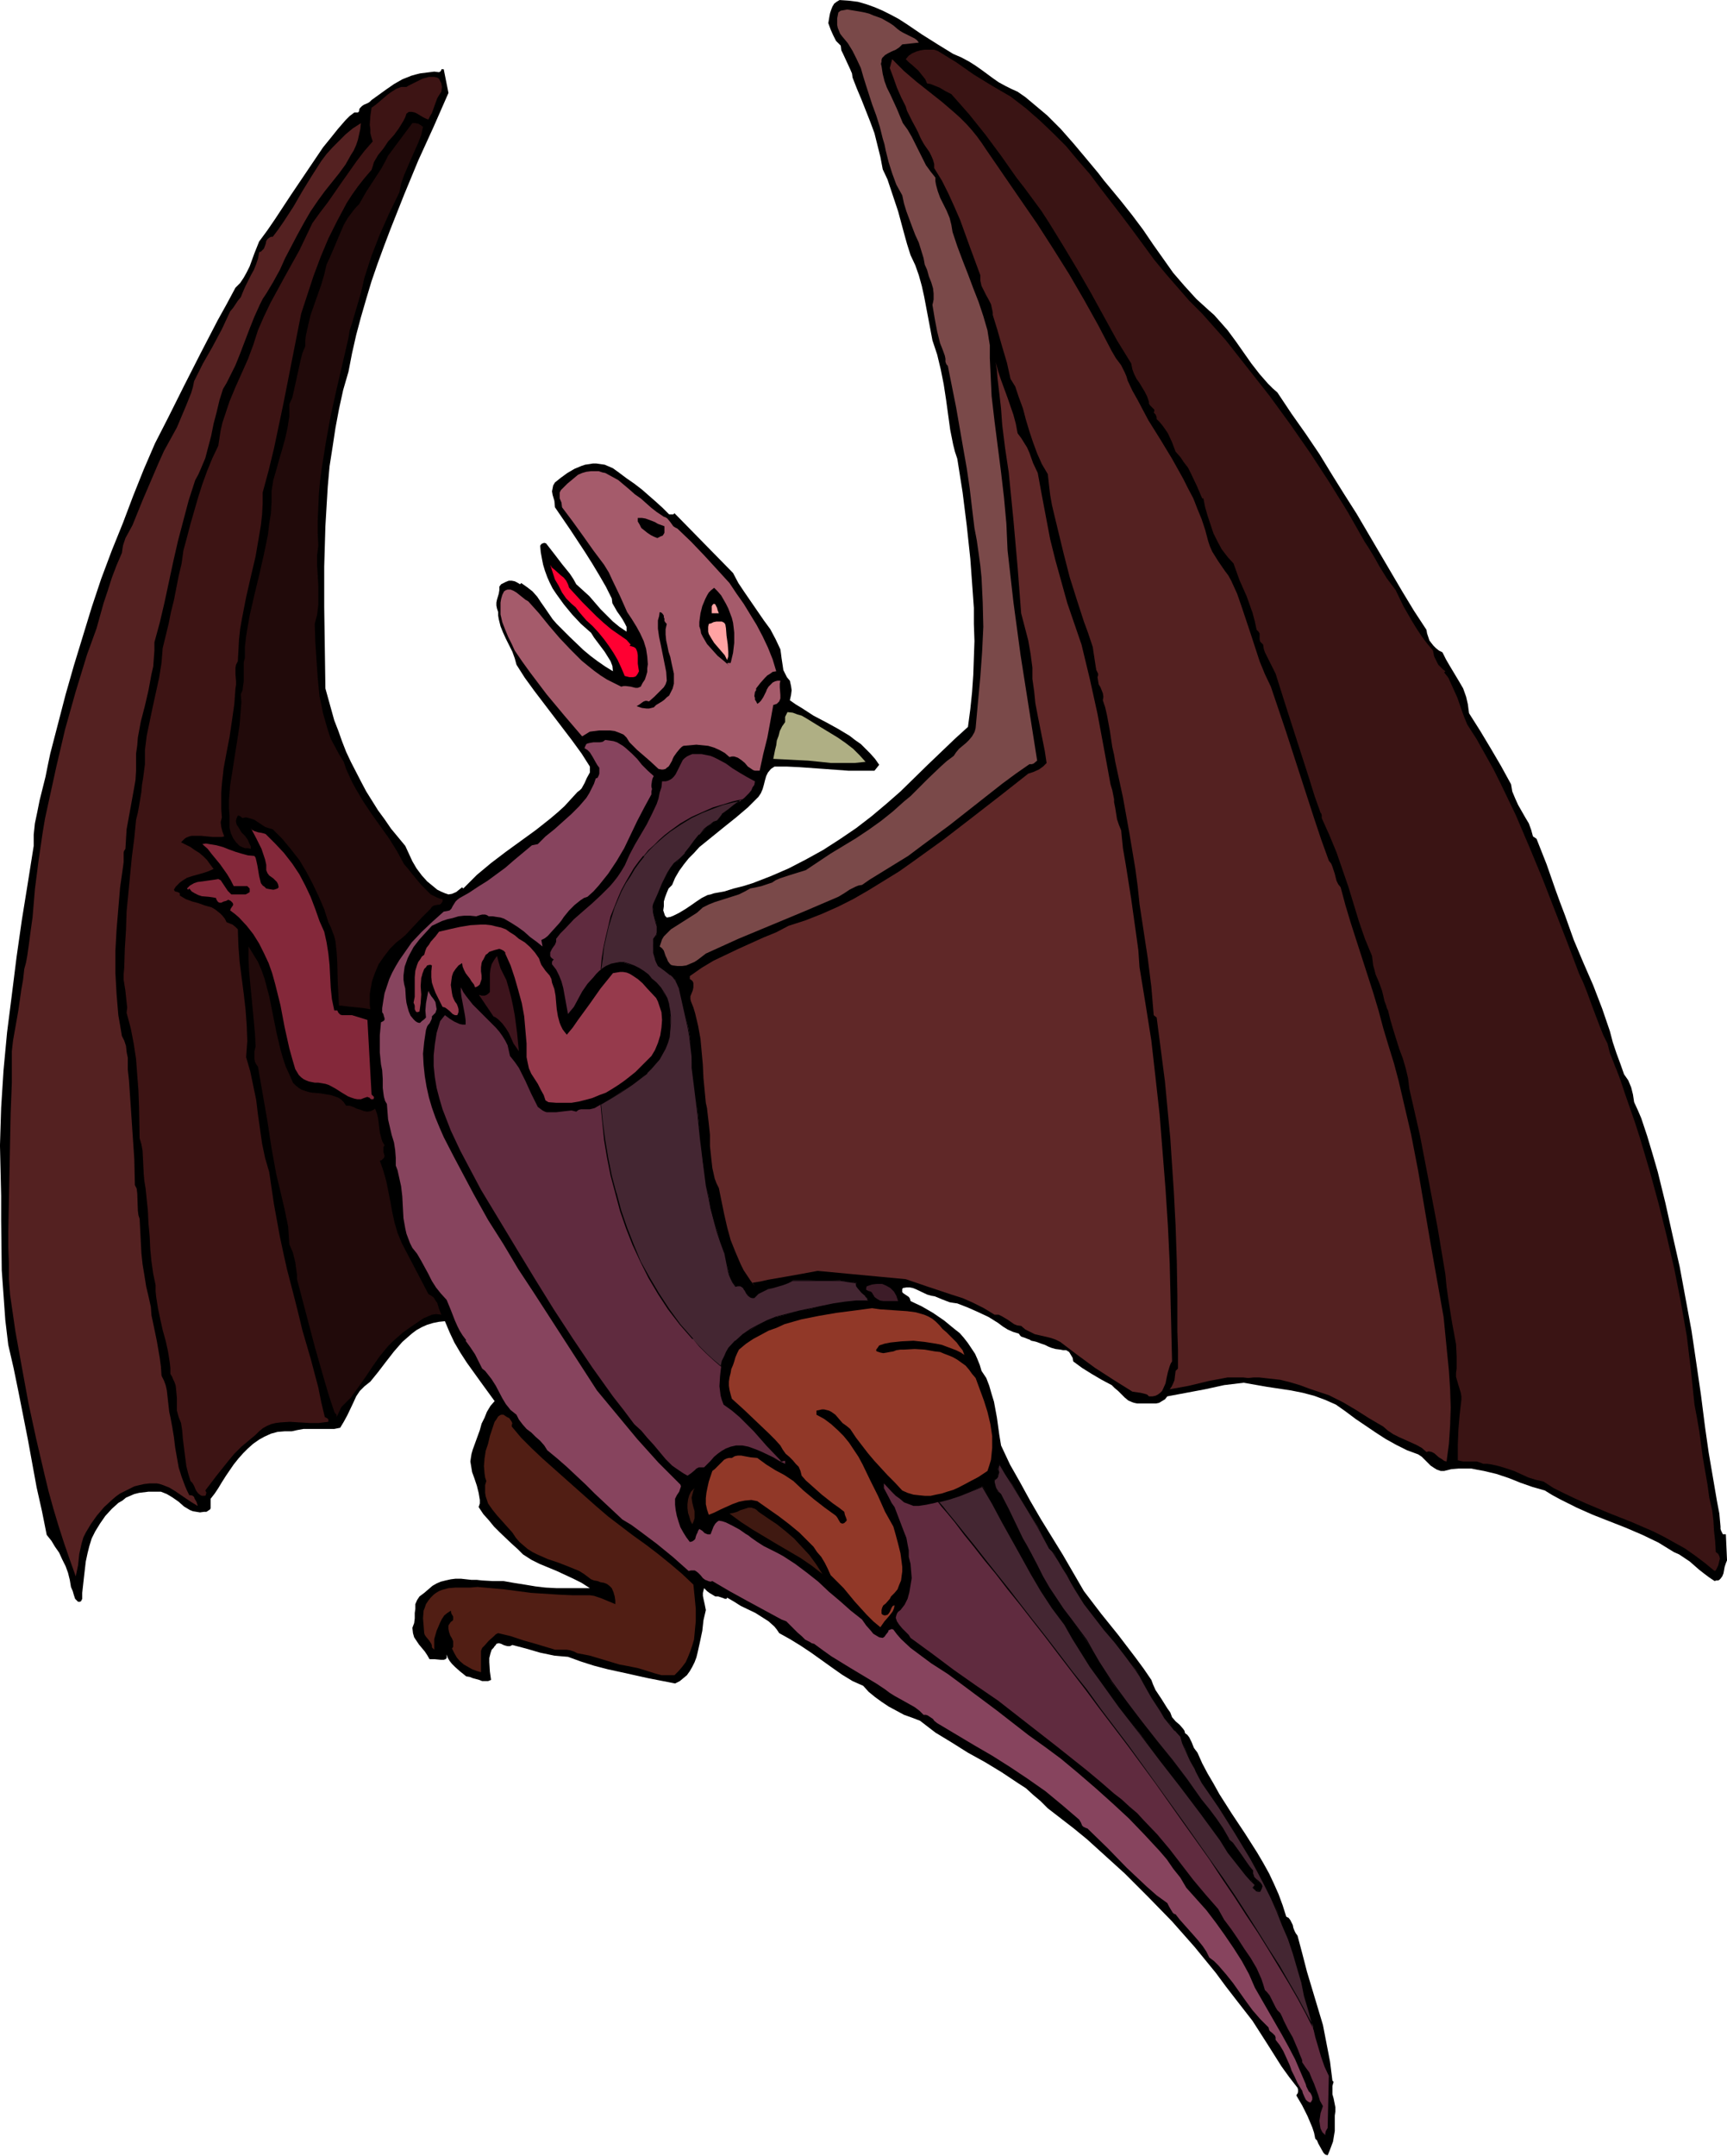 <svg xmlns="http://www.w3.org/2000/svg" fill-rule="evenodd" height="588.515" preserveAspectRatio="none" stroke-linecap="round" viewBox="0 0 2919 3642" width="471.604"><style>.brush1{fill:#000}.pen1{stroke:none}.brush4{fill:#542121}.brush6{fill:#210a0a}.brush10{fill:#ffa3a3}.brush13{fill:#602b3f}.brush21{fill:#442632}</style><path class="pen1 brush1" d="m1638 104 11 7 10 7 19 14 10 7 11 6 10 5 11 5 13 9 12 10 25 21 23 23 22 25 21 25 20 24 10 13 10 12 19 23 19 24 18 24 17 25 17 24 17 24 19 22 10 11 10 11 11 10 11 10 8 7 8 9 15 17 14 19 26 37 14 18 14 16 8 8 8 7 12 18 12 18 24 34 23 34 11 18 11 18 20 32 21 33 77 131 20 33 21 32 1 6 2 6 2 6 3 4 4 5 4 4 5 4 6 3 6 12 7 12 15 25 7 12 5 14 3 13 1 8 1 7 19 30 18 30 17 29 17 31 1 6 1 6 5 12 5 11 12 21 6 10 4 11 3 11 6 4 17 43 15 43 8 22 8 21 15 42 16 38 17 39 15 39 13 38 5 19 6 18 7 19 6 17 7 10 5 12 3 12 2 13 6 13 6 14 5 15 5 15 9 30 9 31 13 53 12 54 12 53 10 54 10 54 8 54 8 55 7 55 3 21 3 21 7 41 7 41 4 21 2 22v4l1 3 3 6h5l2 44-2 5-2 6-2 11-2 5-3 4-2 2-2 1h-3l-3 1-9-6-8-6-9-7-8-7-8-7-9-6-9-6-9-4-13-8-13-8-27-13-28-12-28-11-28-11-27-12-28-14-13-7-13-8-21-6-20-7-20-8-21-7-21-5-11-2-10-2h-22l-12 1-12 3h-6l-6-2-5-3-6-4-10-10-5-5-6-4-19-7-18-9-18-10-17-11-34-23-8-6-8-6-17-12-18-8-19-7-19-5-20-4-40-6-40-7-33 4-32 7-32 6-32 6-4 5-5 3-5 3-5 1h-32l-5-1-3-1-7-3-6-5-11-11-6-5-5-5-17-9-17-10-16-10-15-11-1-6-3-5-3-5-5-3h-5l-5-1-8-1-7-2-5-2-6-3-6-2-8-3-4-1-5-1-3-2-3-1-5-2-6-2-2-2-2-3-10-3-9-4-8-5-8-6-16-10-17-8-18-8-18-7-7-1-6-1-13-5-12-5-6-1-7-2-19-9-5-2-5-1h-6l-6 1-1 2v5l2 2 3 2 3 2 3 2 2 3 1 4 19 9 19 11 19 13 17 14 9 7 7 8 7 9 6 9 6 9 4 9 4 10 3 10 8 12 5 13 4 14 4 13 5 27 4 29 3 18 15 32 17 30 17 31 18 31 37 60 36 62 29 38 29 36 29 38 14 19 13 19 3 8 4 9 10 15 10 16 5 7 3 8 6 7 7 6 6 7 2 3 1 4 4 3 3 4 4 8 4 10 3 4 3 4 8 18 9 17 10 17 10 18 21 33 22 33 21 33 10 17 10 18 8 17 8 18 7 19 6 19 4 2 3 4 2 4 2 4 1 5 2 5 2 4 3 4 8 30 8 31 9 30 9 30 9 30 6 31 6 31 2 16 2 16 2 2-2 7v14l2 7 3 15v7l-1 7v26l-3 18-3 8-3 8-3 7-4-1-3-3-4-7-5-9-2-5-3-3-2-10-3-9-8-19-9-18-10-17 1-2 1-1 1-3v-4l-1-3-14-18-13-18-24-38-25-39-14-18-14-18-17-22-17-23-36-44-38-43-40-41-40-40-43-39-21-19-22-18-22-17-22-17-12-12-13-11-12-11-14-9-27-18-28-17-29-16-27-17-28-17-13-10-13-10-13-5-14-5-13-7-13-7-12-8-11-8-11-9-9-10-18-8-18-11-17-12-35-25-18-12-18-11-18-10-4-6-4-5-10-9-11-7-11-7-25-12-11-7-12-7-1 2h-3l-2-1-3-1-6-2h-5l-5-3-5-3-4-3-5-5-1 4-1 4v5l1 5 2 9 2 10-4 17-2 18-4 19-4 18-2 8-3 8-4 8-4 7-5 7-6 5-6 5-8 4-46-9-45-10-23-5-23-6-22-7-22-8-12-1-11-1-24-5-24-7-23-6-2 1-2 1h-4l-4-1-3-1-4-2-4-1-4 1-1 2-2 2-2 3-3 3-2 6-2 8v7l1 16 1 7 1 7-5 2h-10l-5-2-11-3-5-2-6-1-10-8-9-8-5-5-4-5-3-5-2-6v6l-2 2-3 1h-5l-10-1h-9l-4-7-4-6-5-6-5-6-4-6-4-6-2-7-1-9 3-8 1-8v-9l1-7v-8l3-7 2-3 2-3 4-3 4-3 7-6 7-6 7-4 7-3 8-2 9-2 8-1h9l18 2h9l9 1 18 1h18l17 3 19 3 18 3 17 2 19 1h56l-14-9-14-7-28-13-29-12-14-7-14-9-4-4-5-5-10-9-20-19-10-10-9-11-9-10-8-12 2-6v-6l-2-12-3-12-4-12-4-11-2-12-1-6 1-7 1-6 2-7 8-22 4-11 3-11 5-10 4-10 6-10 7-8-24-33-23-32-11-17-10-17-8-17-8-19-10 1-10 2-10 3-9 4-9 5-8 6-8 7-8 7-14 16-14 18-13 17-13 16-5 4-5 4-4 4-4 4-6 9-5 11-10 21-6 11-6 10-10 2h-52l-11 2-9 2h-12l-12 1-11 3-11 5-9 5-10 7-9 8-8 8-8 9-8 10-13 19-7 11-6 10-6 9-7 9v16l-1 2-3 2-3 2h-4l-7 1-6-1-6-1-5-2-10-6-9-8-10-7-10-6-5-2-5-2h-21l-8 1-8 1-8 2-7 3-7 3-6 5-7 4-11 10-11 12-9 13-8 13-6 12-4 13-3 12-3 14-3 26-3 27v10l-1 2-1 2-2 1h-3l-2-2-3-3-2-6-2-7-3-7-2-12-3-12-4-11-6-12-5-11-7-10-6-10-8-10-8-40-9-40-15-82-16-81-8-39-9-39-5-42-3-42-3-42-1-84v-42l-1-43-1-42 2-64 4-63 6-64 8-63 8-64 9-63 10-62 10-63v-19l2-19 4-19 4-20 10-40 4-20 4-19 13-50 13-50 14-49 15-49 15-49 16-48 18-48 19-47 17-45 18-45 19-44 22-43 28-56 28-55 14-27 14-27 15-27 15-28 4-4 4-4 6-9 5-9 5-10 4-11 4-11 4-10 4-10 14-19 13-19 27-41 27-40 27-40 13-16 12-15 13-15 7-7 8-6h6l2-2v-2l1-3 2-2 2-2 3-2 7-3 3-2 3-3 25-18 13-9 14-8 15-6 7-2 8-2 8-1 8-1 8-1 8 1 2-1 1-1 1-2v-1h4l8 40-25 57-26 57-24 58-23 58-11 29-11 30-10 29-9 30-9 31-8 30-7 31-6 31-9 31-7 32-6 32-5 33-5 32-3 34-2 33-2 34-1 34-1 34v69l1 68 1 69 10 36 5 18 7 18 6 17 7 18 8 17 17 33 9 17 10 16 10 16 11 15 11 16 24 29 6 13 6 13 7 12 9 12 9 10 11 9 6 5 6 3 7 3 6 2 6-1 7-3 5-4 5-4 2 2 12-12 11-11 12-10 12-10 25-19 51-37 24-19 13-11 11-10 11-12 11-12 4-3 3-3 5-9 4-9 5-9v-10l-14-22-16-22-32-42-16-21-16-21-16-22-14-22-3-11-4-11-11-22-5-11-4-10-3-12-1-6v-6l-2-6-1-5v-5l1-5 3-10 1-6v-6l3-4 4-2 4-2 5-2h5l5 1 4 2 5 3 2-2 10 7 9 7 8 9 6 9 7 10 13 19 7 8 22 22 23 22 12 10 12 9 13 9 13 8-1-9-3-8-5-8-5-8-12-16-6-8-5-8-17-15-15-16-14-17-13-18-6-9-5-10-4-9-4-11-3-10-2-10-2-11-1-11 2-3 2-1 3-1 3 1 7 9 7 9 13 17 13 16 6 9 5 9 11 10 11 10 19 22 11 11 10 10 11 9 12 8v-8l-3-6-4-7-4-6-5-7-4-7-4-7-1-8-10-20-11-19-12-20-12-19-25-38-26-38-1-11-3-10-1-6 1-5 1-5 3-5 10-8 11-8 12-7 12-5 6-2 7-1 6-1h6l7 1 7 1 7 3 7 3 11 8 12 9 13 9 13 10 24 21 11 10 11 11h7l2-2 99 101 9 17 10 15 22 32 11 16 11 15 9 17 8 17 1 7 1 8 2 13 1 7 3 6 3 6 5 6 2 9 1 7-1 8-2 9 10 7 10 6 20 13 21 11 20 11 20 12 9 7 10 7 8 8 8 8 8 9 7 10-8 10h-44l-41-3-42-3-21-1h-21l-3 2-3 2-5 6-3 6-2 7-2 8-2 7-3 7-4 6-9 9-9 9-20 17-20 16-21 17-21 17-9 10-9 9-8 10-8 11-7 12-5 12-3 3-3 3-3 7-3 8-2 7v8l-1 7 1 3 1 3 1 3 3 3 6-1 5-2 10-5 10-6 9-6 10-7 9-6 10-5 5-1 6-2 17-3 16-5 16-4 16-5 31-12 30-13 29-15 29-16 28-18 28-19 26-20 25-21 24-21 46-45 23-22 23-22 22-20 4-30 3-29 2-29 1-29 1-28-1-29v-27l-2-28-4-55-6-56-7-56-9-57-4-12-3-12-5-25-7-51-4-26-5-25-6-25-4-12-4-12-7-37-7-37-4-18-5-18-6-17-8-17-6-19-5-18-10-37-6-18-6-18-6-18-8-17-4-21-5-20-5-20-7-19-15-38-8-19-7-18-1-7-3-7-6-13-6-13-3-6-1-8-8-8-5-10-4-9-4-11 2-12 1-5 2-6 2-5 3-5 4-3 5-3 15 1 16 2 14 4 14 5 14 6 14 7 13 7 14 9 25 17 27 17 26 16 14 6 13 7z"/><path class="pen1" style="fill:#7a4949" d="m1517 49 4 3 5 3 10 5 10 5 4 3 3 4-28 3-5 5-6 4-7 3-6 3-5 3-5 5-1 3v3l-1 4 1 4 2 13 3 12 4 11 6 12 11 24 5 12 5 12 8 11 7 12 6 12 6 12 6 12 6 12 8 11 8 10v6l1 6 3 11 4 11 11 22 5 12 3 12 1 6 1 6 8 24 9 24 9 23 9 24 9 23 8 24 7 24 2 13 2 12v22l1 21 2 43 5 43 11 86 5 43 4 44 1 23 1 22 5 44 5 44 12 89 28 178-6 5-3 1h-4l-23 16-23 17-89 70-23 17-23 17-12 9-12 9-26 16-13 8-13 8-13 8-13 9-6 1-5 2-10 5-9 6-10 6-56 24-113 47-55 25-13 10-6 4-7 3-7 3-7 1h-8l-8-1-3-1-2-2-3-4-2-5-2-4-3-9-3-4-4-3 2-6 2-6 3-5 4-4 4-4 4-4 11-7 11-7 11-7 11-7 10-9 10-5 10-4 41-13 10-5 9-5 10-2 9-2 18-6 6-4 7-3 15-5 29-9 21-14 21-14 43-26 21-14 21-15 20-16 19-17 11-9 10-10 20-20 21-20 10-9 12-9 4-6 5-6 6-5 6-5 5-5 5-6 4-7 1-3 1-4 4-44 4-43 3-42 2-42-1-41-1-21-1-21-2-20-3-22-3-21-4-21-4-33-4-34-5-34-6-34-12-69-14-70-2-2-1-2-1-3v-5l-1-5-4-11-4-10-5-20-4-21-2-12-2-12 1-4 1-5v-10l-1-9-3-10-4-10-3-11-4-9-2-11-4-13-4-13-6-13-5-13-10-27-4-13-3-14-5-9-5-9-7-19-6-19-5-20-2-10-3-10-5-20-6-19-7-19-10-31-5-16-4-14-7-15-7-14-8-13-5-6-5-6-3-4-2-5-2-5-1-5V31l1-5 1-5 4-3 6-1 5-1 6 1 12 2 6 1 5 1 8 2 7 3 14 5 7 4 7 4 6 4 7 6z"/><path class="pen1" style="fill:#3a1414" d="m1708 163 26 20 24 21 22 21 22 22 20 24 20 23 18 24 37 48 18 24 36 49 19 23 20 23 20 23 22 22 40 45 37 47 37 47 35 48 34 49 32 49 31 50 29 51 6 9 6 10 6 10 6 11 13 21 15 20 13 27 15 26 8 13 8 12 9 12 10 12 2 10 5 10 2 4 4 4 4 4 4 3-2 2 7 9 5 11 5 11 5 11 8 23 4 11 5 12 16 25 14 25 14 25 13 26 25 52 23 54 22 53 21 54 21 54 20 53 7 15 6 15 11 30 11 29 6 15 7 14 4 16 6 15 3 8 3 7 6 16 8 24 17 49 8 25 16 54 15 55 14 56 13 56 11 56 10 57 7 58 3 29 3 29 4 21 4 23 6 45 8 46 3 22 5 22 2 17 1 17 2 18 1 18 4 3 2 4 1 4-1 4-2 8-4 8-2 1-17-14-16-12-17-12-18-10-18-10-18-9-37-16-38-15-38-16-18-8-19-9-18-9-17-11-13-3-13-4-24-11-12-4-13-4-13-3-7-1h-7l-5-2-6-2h-23l-5-1-4-1v-27l1-25 2-24 3-26v-6l-1-6-4-13-2-7-2-7v-7l1-7v-21l-1-20-7-38-3-19-3-19-3-21-2-21-13-78-15-79-15-78-18-79-2-17-4-17-5-17-6-16-10-32-5-17-4-16-2-4-1-4-3-8-2-9-2-8-5-14-6-14-2-8-2-7-1-8-1-8-12-29-10-29-18-59-10-29-10-29-12-29-13-29v-5l-1-3-1-1-10-28-9-29-19-59-19-59-19-60-6-12-6-12-6-12-2-6-1-7-3-3-2-2-1-4v-10l-2-3-3-3-3-14-4-15-5-14-5-14-12-27-10-28-10-11-10-13-7-13-7-14-5-15-5-15-4-14-3-15h-2l-9-21-10-21-5-10-7-9-6-9-8-9-6-16-7-15-4-6-5-7-5-6-5-5v-3l-1-3-1-2-3-3 1-2v-3l-1-1-2-2-4-4-2-3v-3l-3-9-4-8-9-15-5-7-4-8-3-8-2-10-24-39-44-80-23-40-24-40-24-39-13-20-28-38-14-18-26-37-26-35-28-35-30-34-10-5-10-6-10-4-5-2-6-1-3-7-4-5-4-5-4-5-10-9-6-5-5-5 5-6 6-4 7-3 7-2 7-1h16l6 2 31 19 30 21 31 19 31 18z"/><path class="pen1 brush4" d="m1667 253 57 83 29 42 27 42 27 43 25 43 24 43 23 44 7 12 9 12 3 6 3 6 3 7 2 7 8 17 9 16 18 34 20 32 20 33 19 34 8 16 9 17 7 18 7 17 6 18 5 19 3 9 4 9 5 8 5 8 11 16 6 8 5 9 10 22 8 23 15 45 15 46 9 22 10 21 25 74 24 74 24 74 12 36 13 36 4 5 2 5 4 12 3 12 3 6 4 5 8 30 9 30 19 59 19 59 9 30 8 30 9 30 9 29 8 30 7 30 14 60 12 62 21 123 11 62 11 62 6 61 3 30 2 31 1 31-1 30-2 31-4 30-4-1-4-3-5-3-8-7-4-2-4-1h-2l-3 1-8-7-9-5-20-9-9-4-10-5-9-6-8-7-24-14-22-14-22-13-12-6-12-6-33-11-16-6-17-5-16-4-18-2-18-2h-9l-9 1-9-1h-26l-16 3-16 3-33 8-16 3-17 3 3-4 2-4 3-7 1-8 1-8 4-4v-32l-1-31v-60l-1-59-2-59-3-58-4-60-2-31-3-31-3-32-3-32-14-108-5-4-4-48-6-48-7-46-7-46-3-29-4-30-10-60-11-61-13-60-2-12-3-13-4-27-5-27-3-13-4-12 1-6-1-6-4-10-3-5-1-6-1-6 1-3v-3l-3-6-1-6-2-13-2-13-1-7-2-6-6-18-7-19-12-37-12-38-10-39-8-33-8-33-4-17-3-17-2-17-2-18-10-17-8-18-7-19-6-18-6-20-5-19-7-19-6-18-8-13-6-27-8-27-8-28-8-26v-4l-1-5-2-9-4-8-4-7-4-8-4-8-2-9v-9l-17-46-17-47-10-23-10-22-11-22-13-21v-7l-2-7-3-7-3-6-9-13-4-7-3-6-3-7-3-6-7-13-6-12-3-6-2-7-8-16-7-16-6-17-6-16 4-15 10 10 10 10 21 18 43 34 21 18 10 9 10 10 9 10 9 11 8 11 8 12z"/><path class="pen1" style="fill:#3d1414" d="m746 155-4 6-3 5-9 25-3 5-3 6-5-2-4-2-10-6-4-2-5-1h-5l-4 3-2 6-3 6-8 13-8 11-10 11-8 12-9 11-7 12-2 7-2 6-12 14-11 14-10 14-9 14-8 15-8 15-15 30-13 31-12 32-21 64-15 76-15 76-8 38-8 38-9 37-10 37v18l-1 19-2 18-3 18-6 35-8 34-8 35-7 36-3 17-2 18-1 19-1 18-3 6-1 5v11l1 12v6l-1 6-1 14-1 13-4 28-4 27-5 26-5 27-3 27-1 14v28l1 14-1 4-1 4 1 8 2 8 3 8-4 1h-15l-21-2h-15l-4 1-5 2-3 2-3 3-3 3 16 8 7 5 8 5 7 6 6 6 5 7 6 8-9 4-9 3-18 5-9 3-8 5-4 3-3 3-4 4-3 5 1 2 1 1 4 1 2 1h1l1 2v3l5 3 5 3 11 4 11 3 11 4 11 3 5 3 4 3 5 4 4 4 4 5 3 6 5 2 5 2 5 4 4 4 1 28 2 27 7 54 3 26 2 27 1 27-1 13-1 14 7 24 5 24 5 24 3 25 7 49 5 24 7 24 8 54 10 55 6 28 6 27 7 27 7 27 6 24 6 25 14 48 13 49 5 25 6 25 2 1 2 1 2 2v4l-8 1-8 1h-16l-17-1-16-1-16 1-8 1-8 2-7 3-7 4-6 5-6 6-12 10-12 10-12 12-10 12-20 25-19 25 1 2 1 2-1 2v2l-2 1h-5l-2-1-4-3-3-4-2-4-2-5-3-5-3-3-4-13-3-12-3-23-3-24-1-13-2-13-2-5-2-5-3-11v-21l-1-11-1-10-2-6-2-4-2-5-3-5v-10l-1-9-3-19-4-18-5-18-4-18-4-19-3-19-1-10v-10l-4-19-3-21-2-21-1-21-2-22-1-21-2-20-2-19-2-12-1-11-1-20-1-20-2-11-3-10-1-54-1-27-2-26-2-27-4-26-5-26-7-26 1-9-1-9-2-19-3-19v-9l1-11 1-32 2-32 1-31 3-31 6-62 4-31 3-31 3-12 2-11 4-24 1-12 2-12 3-23v-24l3-24 5-24 5-24 11-50 4-25 2-25 10-41 4-20 5-20 8-41 5-21 3-22 6-22 6-23 13-45 7-22 8-22 9-22 10-21 2-13 2-13 3-13 4-12 8-24 10-24 21-47 9-24 8-25 10-23 11-23 24-44 25-45 11-23 11-23 13-18 13-17 25-36 24-34 13-17 14-16-2-6-2-8v-7l-1-7 1-15 2-14 7-5 6-5 7-6 7-6 7-5 8-5 8-3h9l3-2 4-2 10-5 10-5 11-3h9l5 1 3 2 2 4 2 4 1 6-1 8z"/><path class="pen1 brush4" d="m610 208-1 10-2 9-2 9-3 9-4 9-5 8-9 16-11 15-12 15-12 15-11 15-13 19-11 19-11 20-10 19-11 21-9 20-11 20-12 20-6 9-5 10-9 20-8 20-8 21-8 21-8 20-10 20-5 10-6 10-6 19-5 21-5 19-4 20-5 19-5 19-8 19-4 9-5 9-11 34-9 34-9 34-8 35-15 70-8 34-9 33v14l-1 13-1 14-3 13-5 27-6 26-7 27-5 27-1 13-2 14v29l-1 16-3 17-6 33-6 33-1 16-1 17-2 3-1 3v16l-1 8-5 35-3 36-3 36-2 36v36l2 36 3 36 3 17 3 18 4 8 3 9 1 10 2 10v20l1 9 1 9 3 44 3 45 3 44 1 44 3 6 1 8 1 29 1 8 2 6 2 39 1 19 2 19 3 18 3 19 4 17 4 18 1 14 3 14 6 29 5 29 2 15 1 15 4 8 3 8 2 9 1 9 2 18 1 9 2 9 3 16 3 18 2 17 3 17 3 17 5 16 6 16 3 7 4 8h3l3 1 2 2 1 3 3 5 2 6v1l-10-6-9-6-19-13-10-6-10-4-6-2-5-1h-12l-9 1-9 2-8 2-8 4-8 4-8 4-7 5-7 6-13 12-12 14-10 14-9 15-4 8-3 10-2 9-2 9-2 19-4 19-10-28-10-29-9-28-9-30-8-29-7-29-14-60-13-60-11-60-11-61-9-62-2-27v-27l-1-26v-26l1-51 1-50 1-50 1-49 2-52v-53l2-18 3-17 6-34 5-35 3-17 2-18 3-11 2-11 3-21 3-23 3-21 4-48 6-47 7-48 4-24 5-23 7-32 7-32 15-64 18-64 19-62 8-22 8-22 12-43 7-21 7-22 8-21 9-21 1-7 1-6 2-6 2-6 6-11 6-11 17-42 18-42 9-21 9-20 11-20 11-20 8-19 8-19 8-20 3-10 2-10 15-30 16-28 16-30 7-15 7-15 5-6 4-6 4-6 5-6 4-10 4-9 9-18 5-9 4-10 3-9 2-11 3-1 1-1 4-4 3-8 1-5 2-3 4-3 2-1h3l9-12 9-13 17-26 15-26 16-26 16-25 9-12 10-11 11-11 11-11 12-10 14-9z"/><path class="pen1 brush6" d="m715 214-3 14-5 13-12 27-12 28-5 14-3 15-17 35-16 36-14 36-12 37-3 13-3 13-15 51-4 12-2 13-10 43-10 43-10 45-8 44-7 44-3 22-2 22-1 23-1 22v21l1 22-2 16v17l2 34v33l-2 17-2 7-2 8 1 31 2 30 2 30 3 31 3 14 3 15 4 14 4 14 5 15 7 13 7 13 8 13 4 12 5 11 5 11 6 11 13 22 14 21 30 42 13 21 6 11 6 11 7 8 7 9 15 18 8 8 8 8 10 5 5 2 5 1v4l-2 3-2 2-7 1-4 1-3 2-2 3-8 8-7 7-14 15-13 14-8 7-8 6-11 11-10 13-9 13-6 14-5 14-3 16-1 7v17l1 8-6-1-6-1-29-3-7-1h-5l-1-19-1-18-1-37-1-17-2-18-2-8-3-8-3-8-4-8-7-22-9-21-10-21-11-21-12-20-14-18-15-18-16-16-7-2-6-2-12-8-6-4-6-2-7-2h-3l-4 1-4-3-2-1h-2l-2 4-1 4v3l1 4 4 6 4 7 6 6 5 7 3 7 2 4v4l-5-1h-5l-5-2-4-2-3-3-3-3-5-7-4-9-2-9v-20l-1-13v-13l2-25 4-25 4-26 4-25 4-26 2-26 1-13-1-13 3-7 1-8 1-7v-32l2-8v-18l2-18 3-18 3-17 8-35 8-33 8-35 7-34 2-18 3-18 1-19v-18l3-19 5-17 5-18 5-17 5-18 4-18 3-19v-21l5-11 3-13 11-50 3-12 5-12v-9l1-9 4-18 4-17 6-17 12-34 5-17 4-17 6-13 6-14 11-26 6-14 7-12 9-12 5-6 5-5 12-21 13-20 13-20 6-11 5-10 41-55h5l5 1 5 3 1 1 2 1z"/><path class="pen1" style="fill:#602828" d="m1720 732 6 8 5 8 5 8 4 9 6 17 8 17 7 38 7 37 7 37 9 36 10 36 10 36 12 35 12 35 14 58 13 59 11 59 11 60 3 10 2 10 1 5v5l2 10 3 19 3 9 4 10 3 30 5 29 9 57 8 57 4 29 2 29 10 61 10 63 7 62 7 63 5 63 5 63 4 62 3 62 4 167-2 3-2 5-3 10-2 9-2 10-4 9-2 4-3 3-4 3-4 2-5 1h-6l-3-3-3-1-8-2-7-1-7-1-32-20-31-20-30-22-29-22-8-4-9-3-17-4-9-2-8-4-8-4-7-6-7-1-5-2-10-7-10-6-6-3h-7l-18-11-18-9-18-8-19-6-39-13-38-13-149-14-27 5-28 5-29 5-13 3-13 2 4 6-7-9-6-9-6-9-5-10-9-21-8-20-6-22-5-22-9-44-4-8-3-8-2-9-2-9-2-18-2-19v-19l-2-19-2-17-1-9-2-9-2-21-2-21-1-22-2-22-2-22-4-22-5-21-3-10-4-10-1-4v-5l2-5 2-5 1-5v-7l-1-3-2-2-3-2v-5l10-7 10-7 20-12 21-10 21-10 42-19 22-9 21-11 28-9 28-11 27-12 26-13 26-15 26-16 26-16 24-17 25-18 25-18 48-37 49-38 47-37 9-3 9-4 7-5 3-3 3-3-3-20-4-20-8-40-4-21-2-20-3-21v-19l-3-23-4-23-6-23-6-23-3-39-3-39-7-79-8-81-6-40-5-40-1-14-1-14-3-26-3-25-1-14-2-13 4 15 5 15 11 30 10 29 4 15 3 16z"/><path class="pen1" style="fill:#a55b6b" d="m1083 842 9 8 9 8 9 7 12 8 3 1 3 2 5 6 5 7 3 2 4 2 23 22 22 23 11 12 11 12 21 23 12 18 12 17 11 18 11 18 10 19 9 19 8 20 6 20-6 1-4 3-5 3-4 4-8 9-7 9v3l-2 3-1 7 1 3v3l2 3 2 4 3-2 3-3 4-6 3-6 2-4 1-3 3-5 5-5 2-2 4-2 4-1h5l-1 5v6l1 13v6l-2 5-4 4-3 1-3 1-5 28-5 27-7 28-6 28h-8l-3-1-3-2-6-4-5-6-6-5-6-4-3-1-3-1h-4l-4 1-8-7-9-5-9-4-10-3-10-1-10-1-11 1-11 1-3 2-3 3-5 6-5 7-2 4-1 3-4 7-2 3-3 2-2 2-4 1h-3l-5-1-14-13-15-13-7-6-7-7-6-6-5-8-5-5-7-3-8-3-8-1h-18l-16 2-13 8-30-35-30-36-28-37-13-18-13-19-5-11-6-12-5-12-5-13-3-13v-20l1-6 2-7 3-6 3-2 3-1h5l5 2 5 3 5 4 10 8 5 3 18 20 17 21 18 21 18 19 19 19 11 9 10 8 11 8 11 7 12 6 12 6 4-1h4l8 1 8 2h4l5-2 3-6 4-6 2-6 2-7v-6l1-7-1-13-2-13-4-13-6-13-6-11-8-13-8-12-12-27-13-27-6-13-8-13-9-12-9-12-17-24-18-25-9-12-9-12-1-8-3-7v-10l2-4 11-11 6-5 6-5 6-5 7-3 7-2 8-1h13l6 2 5 1 11 6 11 6 19 16 9 8 10 7z"/><path class="pen1 brush1" d="M1123 889v11l-1 2-2 3-3 1-6 3-5-2-6-3-6-4-5-4-5-4-3-6-3-5v-6h7l6 1 11 4 5 2 5 3 11 4z"/><path class="pen1" style="fill:#ff0032" d="m962 993 22 24 24 24 12 11 13 11 13 9 13 9 7 8-2 2 4 1 3 1 2 1 2 2 2 5 1 6v14l1 7 1 6-2 4-2 3-2 2-4 1h-6l-8-2-6-14-6-13-7-12-8-12-8-11-9-11-10-11-11-10-6-7-6-7-6-8-7-6-4-4-5-5-7-10-6-12-6-10-8-25 3 5 5 4 10 9 5 4 4 5 3 6 2 6z"/><path class="pen1 brush1" d="M1235 1120h-5l-1 1 4 4-9-8-11-9-9-10-9-10-7-12-3-6-1-6-2-6v-7l1-8 1-7 3-12 5-12 3-6 3-5 4-4 5-4 6 6 6 7 4 7 4 7 4 8 3 8 3 8 2 8 1 8 1 9v17l-2 17-4 17z"/><path class="pen1 brush10" d="M1215 1036h-12v-12l2-3 2-1 2 1 1 2 2 4 1 4 2 5z"/><path class="pen1 brush1" d="m1127 1054-2 9v9l1 10 2 9 2 10 3 9 2 10 2 9 2 9v17l-2 8-4 8-2 4-4 3-4 4-4 3-5 3-5 3-4 4-4 1-4 1h-4l-8-1-9-3 5-3 4-3 3-2 3-1h2l4 1 9-8 8-8 4-4 4-4 3-5 2-6-1-15-3-15-6-30-3-14-2-14v-14l2-7 1-7 3 1 2 2 2 3v3l1 2v4l2 3 2 2z"/><path class="pen1 brush10" d="m1227 1061 1 13 2 14 1 13v8l-2 6-4-8-6-7-6-7-6-7-5-8-4-7-1-4v-8l1-5 4-1 4-2 5-1h9l4 2 2 3 1 6z"/><path class="pen1" style="fill:#afaf84" d="m1362 1213 13 8 13 8 28 17 13 9 13 10 11 11 10 11-19 2h-39l-19-2-20-2-20-1-19-1-20-1 3-15 2-8 1-8 3-8 2-8 4-8 5-7v-9l2-4 2-4 9 1 8 3 7 2 7 4z"/><path class="pen1" style="fill:#87445e" d="m1105 1311-2 4-1 4-1 7v3l1 4-1 4v5l-12 22-12 23-22 46-13 22-14 21-8 10-8 10-9 10-10 9-6 2-6 4-5 4-5 4-9 9-9 11-4 6-4 5-10 11-9 10-5 4-6 3 2 11-10-8-11-8-10-9-11-8-11-7-12-7-6-2-7-1-6-1h-7l-3-2-3-1h-5l-4 1-6 2-10-1h-11l-9 1-10 3-9 2-9 3-17 8-11 12-10 11-10 13-7 13-3 6-5 14-1 7-1 8v7l1 7 2 8 1 16 1 8 2 8 2 7 3 7 5 6 3 3 3 2 3 1h2l3-3 4-3 3-3-1-12 1-12 2-11 2-10 2 4 3 5 4 5 3 5 1 6 1 6-1 3-1 3-3 3-3 3v3l-1 3-3 6-2 2-2 3-1 3-1 3-3 20-2 20 1 19 2 19 3 18 4 18 5 17 6 17 7 17 7 16 17 33 17 32 17 32 24 43 26 41 25 42 27 41 53 82 53 82 34 41 34 41 18 20 18 20 18 18 19 19 1 3-1 3-2 6-4 6-3 6v10l1 9 2 10 3 10 3 9 5 9 5 8 6 8 4-1 3-2 2-2 1-4 1-3 2-4 1-3 2-3 5 3 4 4 5 2h5l5-13 3-5 3-3 3-2 6 1 6 2 12 6 11 6 10 7 5 3 5 4 10 7 11 7 12 6 10 5 11 6 20 13 20 15 19 15 18 17 19 16 18 16 19 15 7 10 8 9 4 5 5 3 5 3 6 1 3-2 2-3 4-5 1-3 3-1 2-1 3 1 6 8 7 8 16 15 35 26 28 18 27 20 55 41 54 42 28 20 27 20 30 25 29 25 29 26 27 25 26 27 26 28 12 14 11 16 12 15 10 17 17 19 17 19 16 21 15 21 15 22 14 22 12 22 10 23 23 40 23 40 11 20 11 21 9 21 9 21 1 4 2 4 2 4 3 3 2 4 1 3v4l-1 2-2 3-3-1-3-2-2-2-2-4-3-7-1-4-2-3-6-10-5-11-5-10-2-6-2-5-5-11-5-11-6-10-7-9v-4l-1-3-2-2-2-2-5-4-1-2-1-4-7-7-7-7-13-15-11-15-22-31-12-15-13-15-7-7-8-6-5-10-6-9-8-10-7-8-16-18-8-9-7-9-3-1-2-2-3-5-3-5-3-6-18-13-17-15-17-16-17-16-32-33-34-33-3-1-2-1-2-1-2-2-2-5-3-5-14-12-14-12-29-24-30-21-30-20-30-19-31-18-62-37-5-4-2-3-3-2-3-2-3-2-3-1h-4l-7-7-8-6-16-9-18-10-8-5-8-6-15-10-15-9-30-18-31-19-14-10-15-11-4-1-3-2-8-4-6-6-7-6-13-13-6-6-8-3-59-32-29-16-29-17-3 1-4-1-2-1-3-1-4-3-4-5-4-4-4-3-2-1h-6l-4 1-27-24-27-22-28-21-15-11-15-9-31-29-16-15-15-15-32-30-16-14-17-14-5-8-7-8-8-7-7-7-8-6-7-8-6-8-4-8-5-4-5-4-8-10-6-10-11-21-7-11-7-9-4-5-5-4-6-12-6-12-8-12-8-11 1-1-6-8-5-8-4-8-4-9-7-18-7-17-10-11-8-10-7-11-6-12-6-11-6-11-7-12-8-10-4-8-3-8-3-8-2-9-3-17-1-18-1-19-2-17-4-18-2-9-3-8v-13l-1-13-2-13-4-13-6-26-1-13-1-13-3-5-2-7-1-7-1-8v-15l-1-15-2-10-1-10-1-10v-29l1-11 1-11 2-1 2-1 2-2v-3l-1-3-1-4-2-3v-7l2-13 2-12 4-12 4-12 5-11 6-11 6-10 7-10 7-10 7-10 17-18 18-17 19-17 6-1 4-1 3-3 2-4 5-8 3-3 4-3 16-9 15-10 16-10 15-11 15-11 15-13 30-25 10-2 13-13 15-12 29-26 13-13 6-7 6-7 5-8 4-8 4-8 3-9 3-1 1-2 1-2 1-3v-10l-3-4-3-5-5-9-5-8-4-4-5-3 1-3 1-2 1-2 2-1 4-1 6-1h11l5-1 4-3 7 1 7 1 6 2 5 3 5 3 5 4 10 9 9 9 8 10 10 10 10 9z"/><path class="pen1 brush13" d="m1276 1320-1 6-3 4-2 5-4 5-8 8-9 7-10 7-10 7-9 8-4 4-3 5-6 3-6 4-5 3-5 5-9 9-8 10-8 11-8 10-8 9-5 5-5 3-6 8-5 8-9 18-7 18-8 17-1 4v12l2 8 3 7 1 7 1 7v4l-1 3-2 4-3 3-1 12 1 12 3 10 2 6 3 5 11 8 9 8 5 4 4 5 3 6 3 6 7 34 8 33 3 17 2 17 1 17 1 18 5 40 5 41 4 39 4 40 6 39 4 19 3 20 5 19 6 18 6 19 7 18 3 15 3 15 2 8 2 6 4 7 5 6 3-1h2l3 1 2 1 3 3 2 4 3 4 3 4 4 3h5l8-7 8-4 8-4 8-2 18-5 8-3 8-4h80l13 2 14 2 1 5 2 4 6 7 7 7 3 3 1 5h-20l-19 2-20 3-19 3-19 5-19 4-19 5-20 5-14 6-15 7-14 8-14 9-12 10-11 13-4 6-4 8-3 7-2 9-1 8-1 9-1 17 1 8 1 8 2 7 3 8 14 10 13 11 12 12 12 12 22 25 23 24 1 2h2l3-1h2v5l-10-5-10-6-21-10-10-4-11-4-10-2h-11l-9 2-8 3-7 4-7 5-6 5-6 7-11 11h-9l-4 2-3 3-6 5-3 2-3 2-7-4-6-4-13-9-11-11-10-12-10-12-11-12-10-12-12-11-18-24-18-23-35-49-33-49-32-49-31-50-31-51-61-101-17-32-18-34-16-34-7-18-7-18-5-17-5-19-3-18-2-19v-18l2-19 3-19 6-20 8-10 8 6 8 5 9 4 5 1h5v-7l-1-8-6-32-1-8v-8l4 8 5 7 11 14 13 13 13 13 13 13 6 7 5 7 5 8 4 8 2 9 2 9 8 10 7 10 11 22 10 22 11 22 4 3 4 3 4 2 3 1h16l17-2 9-1 8 2 4-3 4-1h15l4-1 4-1 19-11 19-12 19-12 18-13 9-8 9-7 7-8 7-9 6-9 5-10 5-10 3-11 2-12v-22l-1-10-2-11-3-10-5-10-5-9-8-8-7-7-7-7-7-5-8-5-8-4-9-3-9-3h-7l-8 1-7 2-6 3-7 4-6 4-5 5-5 6-10 11-9 13-7 13-7 13-10 12-4-22-4-22-3-11-4-10-5-10-7-9v-4l1-2 2-2-3-2-2-2-1-2v-6l2-4 1-2 2-3 3-4 2-5v-5l7-9 8-8 15-16 16-14 15-13 15-14 15-15 6-7 7-9 6-9 6-10 8-18 9-17 20-34 9-18 8-17 3-9 2-10 3-9 1-10h6l4-1 4-2 3-2 3-3 3-4 4-8 4-8 4-8 3-3 4-3 4-2 5-2h16l15 3 7 3 6 3 13 7 11 8 13 8 12 7 13 7z"/><path class="pen1" style="fill:#84283a" d="m449 1409 16 16 15 16 14 18 12 18 10 19 9 19 8 21 7 20 4 9 4 9 2 9 2 9 3 19 2 19 2 39 2 19 4 19h5l2 4 3 3 3 1h17l26 8 7 126 1 1 2 2 1 1v2l-1 2h-4l-3-3h-1l-2-1-6 2-5 2h-6l-5-1-6-2-5-2-10-6-11-7-11-6-6-2-6-1-6-1h-6l-5-1-5-1-5-2-4-2-4-3-4-4-3-5-3-5-5-17-5-18-8-36-7-37-9-36-5-18-6-17-8-17-8-16-10-16-11-14-13-14-7-6-8-6 1-3 2-3 2-3v-2l-1-2-2-2-1-1-2-1-2-1-4 2-4 1-4 2h-3l-2-1-1-1-2-3-1-3-5-1-7-1-12-1-6-2-6-3-5-3-4-5-2 2-2-2 5-5 7-4 6-2 8-1 14-2 7-1 6-1 4 2 2 3 10 15 3 3 3 3h24l4-2 3-2v-6l-2-2-2-2h-23l-5-10-6-10-12-17-14-17-7-9-9-8 6-1 6 1 12 2 11 3 10 4 11 4 10 3 11 3 11 1 2 3 1 4 2 9 3 18 2 8 1 4 3 4 3 2 3 3 5 1 6 1h2l3-1 3-1 2-2-1-5-2-4-3-3-3-3-7-5-3-4-2-5v-9l-2-9-3-9-3-9-9-18-9-17 2 3 4 2 3 1 3 1 6 1 4 1 3 1z"/><path class="pen1" style="fill:#963a4c" d="m911 1619 2 6 2 5 7 10 7 8 3 6 1 6 4 11 2 11 1 12 1 11 2 12 3 11 2 5 3 6 3 4 4 5 10-12 9-13 19-26 19-27 21-26 6-1 6-1h5l6 1 5 2 5 3 9 6 8 7 8 9 15 16 3 6 2 6 2 6 2 6 1 13-1 13-2 13-4 13-5 12-6 10-18 18-9 9-10 8-9 7-10 7-11 7-10 6-11 4-12 5-11 3-12 3-12 2h-26l-13-1-5-3-3-9-5-9-5-10-11-17-4-9-2-9-1-5-1-5v-23l-2-23-2-23-4-22-6-22-6-21-7-21-9-20v-2l-1-1-2-2-4-2-3-1-8 2-9 3-3 3-3 2-2 4-2 4-2 3-1 3-1 7v7l1 7v6l-2 6-1 3-2 2-3 2-3 1-2-5-4-5-3-5-4-5-3-4-3-6-2-5-1-6-6 4-5 6-4 6-2 6-1 7-1 8 1 7 1 7 1 5 2 5 2 4 3 4 2 5 1 4v5l-2 5h-4l-4-2-5-5-5-4-3-2-4-1-8-16-4-8-3-8-3-9-1-9v-10l1-10-2-1h-2l-4 1-2 3-3 3-3 8-1 4-1 3-1 14 1 14-1 15-2 14-4 1-2-1-1-2-1-2v-6l-1-3-1-2 2-10v-33l1-11 3-10 2-5 3-4 3-5 4-3 2-7 2-5 4-5 3-5 8-9 3-4 3-4 17-4 18-4 18-3 17-1h9l9 1 8 2 9 2 8 3 7 5 8 5 7 6 10 6 9 8 8 9 7 10z"/><path class="pen1 brush6" d="m495 1829 5 5 5 4 5 3 6 2 6 2 6 1 13 1 12 2 6 1 6 2 6 2 5 3 5 5 4 6h6l6 2 6 3 7 2 5 2 6 1 6-1 4-2 3-2 3 8 2 8 2 16 1 8 2 8 2 7 4 7-2 3v8l1 3 1 4-1 3-3 3-1 1-3 1 6 17 5 18 7 35 3 17 4 18 5 17 7 17 45 86 5 3 4 3 3 5 3 4 3 10 4 10-9-1-7 1-7 3-7 3-12 8-13 9-10 7-9 8-8 7-8 8-14 17-12 17-12 18-12 17-13 18-8 8-8 8-8 17v-3l-1-2-2-2-1-2-9-27-8-27-16-56-15-57-15-57v-7l-1-7-2-15-4-16-3-7-3-7-1-15-1-15-6-29-7-30-7-29-8-44-7-46-8-46-8-46-3-4-2-4-1-5v-13l2-8-1-21-2-22-4-42-4-42-1-21v-21l8 13 8 13 6 14 5 14 4 15 4 15 6 30 6 30 7 30 4 14 5 15 6 13 6 14z"/><path class="pen1" style="fill:#3d141c" d="m856 1656 4 14 4 15 3 14 3 16 4 30 3 31-4-6-5-7-4-9-4-9-5-8-6-8-7-7-4-3-4-2-25-37 1 1h1l3 1h5l3-1 3-2 3-3v-31l1-8 2-8 4-7 5-7 3 11 3 10 5 10 5 10z"/><path class="pen1" style="fill:#3d1c28" d="M1518 2198h-25l-6-1-5-3-4-3-1-2-2-3-1-2-2-2-4-1-2-1-2-1v-3l1-3 9-3 8-1h9l7 3 7 4 6 6 4 7 3 9z"/><path class="pen1" style="fill:#913828" d="m1588 2239 5 6 7 6 11 11 6 6 5 7 5 6 3 8-6-4-8-4-8-3-8-3-8-3-10-2-19-3-19-2-20 1-19 2-10 2-9 3-2 3-3 4v2l1 1 6 2 5 1 6-1 5-1 6-1 5-2 7-1h6l18-1 17 1 17 3 9 1 7 3 8 3 7 3 7 4 7 5 7 5 6 7 5 7 6 7 7 19 7 19 6 19 5 21 3 20v20l-1 10-1 10-3 10-3 9-15 10-17 9-17 9-9 4-10 3-9 3-10 2-9 2h-10l-10-1-9-1-10-3-9-4-13-14-12-12-22-24-11-13-10-13-10-13-10-15-6-5-7-5-6-7-6-7-7-5-4-2-4-1-4-1h-4l-4 1-5 1v7l13 7 12 9 11 10 10 10 9 11 8 12 8 12 7 13 13 27 13 26 12 27 14 25 4 14 4 15 4 16 2 15 1 8v8l-1 7-1 8-3 7-3 8-5 6-6 6-2 4-7 8-4 3-2 4-1 4v6l2 2 3 1h1l4-1 2-2 2-3 3-7 2-3 3-1-1 5-2 5-3 4-4 5-7 8-7 10-12-10-11-11-20-22-19-23-11-11-11-11-5-11-5-10-6-10-7-8-6-9-8-8-16-16-17-14-17-13-37-26-5-1-5-1-11 1-10 2-11 4-20 9-10 5-10 4-3-9-2-9v-10l1-9 2-10 2-9 6-18 4-3 4-4 8-8 4-4 4-2 4-1h5l5-3 5-1h6l5 1 11 2 11 1 15 11 16 10 15 8 15 10 17 16 18 15 18 14 18 13 2 2 2 3 1 2 3 5 1 1 3 1 3-1 2-2 2-2v-2l-1-3-2-5-1-5-9-7-10-7-19-15-9-8-9-8-9-8-7-8-1-4-1-4-3-7-5-5-5-6-6-6-6-5-5-7-4-7-9-10-10-10-21-20-21-20-21-19-2-7-2-8-1-7v-7l1-7 2-8 1-6 3-7 2-6 2-7 3-7 3-6 12-10 12-8 13-7 13-7 14-5 13-6 14-4 14-4 30-6 29-5 31-4 30-4 14 2 15 1 15 1 15 1 15 2 7 2 7 2 7 3 7 4 6 5 6 6z"/><path class="pen1" style="fill:#511e14" d="m865 2410 16 19 18 18 18 17 18 16 36 32 36 32 21 18 21 16 21 16 21 15 21 16 21 17 20 17 19 18 2 20 2 21v21l-1 10-1 11-1 10-3 10-3 9-4 10-4 9-6 8-6 7-7 7h-22l-11-3-19-6-10-3-10-2-10-2-11-2-10-3-40-12-10-2-11-2-6-3-6-2-6-1h-20l-6-2-7-2-20-6-21-6-21-7-21-5-4 2-3 3-9 8-7 8-4 4-2 5v36l-7-2-8-3-7-4-7-4-7-6-5-6-4-7-4-8 2-3v-9l-2-5-3-5-2-6-1-5v-6l2-3 2-3 3-2 1-2v-5l-3-5-1-5-6 4-5 4-4 6-3 6-6 14-4 14v18l-4-4v-3l-1-3-4-6-5-6-2-3-1-3-1-13-1-12 1-13 2-5 2-6 4-6 4-5 5-5 4-3 5-3 5-2 11-3 12-1h25l12-1 23 2 22 2 23 3 23 3 47 3 23 1h29l7 1 6 2 6 2 12 5 12 5v-6l-1-7-2-7-3-7-4-4-4-3-5-2-6-1-5-2-6-1-5-2-4-3-8-6-8-5-17-7-18-7-9-3-9-3-18-8-8-4-8-5-7-6-7-6-6-7-6-9-17-19-9-10-8-10-7-10-2-6-2-6-1-6v-13l2-7-2-6-1-7-1-12 1-13 2-13 4-12 3-13 8-24 3-4 3-5 3-2 2-1h4l-3-3 3 3 3 2 3 2 4 2 2 3 2 3 1 3-1 2v3z"/><path class="pen1 brush13" d="m1773 2616 5 5 5 5 7 12 6 11 8 12 6 13 8 12 15 23 17 23 17 21 35 44 17 23 8 12 7 12 13 24 15 23 7 11 9 11 8 11 9 10 4 10 4 10 9 19 10 19 10 20 28 42 28 42 26 44 12 22 11 22 11 23 11 22 9 24 9 23 8 23 8 24 6 24 6 25 5 17 5 17 8 35 5 17 5 17 6 17 7 15-2 88-3 5-1 4v3l-5-5-3-6-1-6-1-7 1-6 1-7 4-12-5-9-3-10-7-19-4-9-4-10-6-8-6-9v-3l-1-3-3-7-3-8-3-7-3-7-3-7-8-14-7-14-3-7-3-6-5-5-3-5-5-10-5-10-4-5-4-4-3-10-3-9-8-18-10-17-11-16-11-17-11-16-12-16-10-18-21-24-21-25-40-52-21-25-23-24-11-12-13-11-13-12-13-10-23-20-24-20-49-39-50-39-50-39-38-26-37-26-36-27-37-27-3-5-6-6-5-5-5-6-4-6-1-3-1-3 1-4 1-3 2-3 4-3 7-9 5-10 3-11 2-12 2-12-1-12-1-12-3-12v-11l-2-10-2-11-4-10-8-21-8-21-5-7-4-8-9-17v-8l13 14 7 7 7 5 7 6 8 3 8 3h9l13-2 14-3 14-4 14-4 26-9 27-11 17 30 16 29 32 60 17 29 17 29 19 29 20 27 14 24 15 24 15 23 16 23 33 46 35 45 34 45 35 45 34 45 33 45 13 20 15 20 15 19 8 8 7 9-3 4 1 1 1 1 3 3 3 1h4l2-3v-3l1-2-1-2-2-4-4-3-3-4-4-4-2-4v-3l1-3-6-6-4-6-9-14-10-14-6-7-6-6-10-18-12-17-12-16-13-16-24-34-25-33-26-32-25-33-26-32-25-34-11-17-11-18-11-18-10-18-26-35-13-18-12-18-12-18-11-19-10-19-9-20-8-12-7-12-12-25-12-26-12-25-5-4-4-6-1-3-1-4v-7l4-3 2-2v-4l1-4-1-3v-4l1-4 1-3 22 35 21 35 22 36 19 37z"/><path class="pen1" d="m1170 2575-3-6-2-7-2-6-1-8v-7l1-8 2-7 3-6 6-6-2 4-1 4-2 8 1 8 2 8 2 7v12l-1 3-1 3-2 4zm220 84-18-14-19-13-41-24-40-24-20-13-19-14 6-1 7-2 6-3 7-2 6-2h5l3 1 3 1 3 2 3 3 16 11 15 10 15 12 14 12 13 14 13 14 11 15 11 17z" style="fill:#3f1911"/><path class="pen1 brush21" d="m1587 2538 6 8 7 8 14 18 16 20 17 21 18 22 19 24 20 25 20 26 22 27 21 29 23 29 23 30 23 30 23 31 47 63 48 64 46 64 44 64 22 32 21 31 20 30 19 30 19 29 17 29 16 28 16 26 13 25 13 25-7-27-8-27-6-25-6-24-8-24-8-23-9-23-9-24-11-22-11-23-11-22-12-22-26-44-28-42-28-42-10-20-2-4-3-5-5-10-9-19-4-10-4-10-9-10-8-11-9-11-7-11-15-23-13-24-7-12-8-12-17-23-17-22-18-22-17-21-17-23-15-23-8-12-6-13-8-12-6-11-7-12-5-5-5-5-19-37-22-36-21-35-11-18-11-17-1 3-1 4v4l1 3-1 4v4l-2 2-4 3v7l1 4 1 3 4 6 5 4 12 25 12 26 12 25 7 12 8 12 9 20 10 19 11 19 12 18 12 18 13 18 26 35 10 18 11 18 11 18 11 17 25 34 26 32 25 33 26 32 25 33 24 34 13 16 12 16 12 17 10 18 6 6 6 7 10 14 9 14 4 6 6 6-1 3v3l2 4 4 4 3 4 4 3 2 4 1 2-1 2v3l-2 3h-4l-3-1-5-5 3-4-7-9-8-8-15-19-15-20-13-20-33-45-34-45-35-45-34-45-35-45-33-46-16-23-15-23-15-24-14-24-20-27-19-29-17-29-17-29-32-60-16-29-17-30-37 15-19 6-18 6z"/><path class="pen1 brush1" d="m1585 2537 7 9 7 8 15 18 15 20 17 21 18 23 19 23 20 26 21 26 21 27 22 28 22 29 23 30 23 30 23 31 48 63 47 64 46 65 45 63 21 32 21 31 20 31 20 30 18 29 17 28 17 28 15 26 14 26 15 30-8-33v-1l-8-26-6-25-6-24-8-24-8-24-9-23-10-23-10-23-11-22-11-22-12-23-26-43-28-43-28-42-10-19-2-5-3-5-5-9-10-19-3-10-4-10-9-11-9-10-8-11-8-12-14-22-13-24-8-13-8-11-16-24-18-22-17-21-17-22-17-22-16-24-7-12-7-13-7-11-6-12-8-11-4-5-5-6-20-36-21-36-22-35-10-18-12-18-2 4v15l-1 4v-1l-2 3v-1l-3 3-1 4v4l1 4 2 4 4 5 4 5 12 25 12 25 12 25 7 12 8 12 9 20 10 20 11 18 12 19 12 17 13 18 27 35 9 18 11 19 11 17 12 17 24 34 26 33 26 33 26 32 25 33 23 33 13 16 12 16 12 17 10 18 7 7 5 6 10 15 9 13 4 7h1l5 5-1 3v3l2 5 4 3 4 4 3 3 2 4 1 2v2l-1 3-2 3 1-1-2 1h-2l-3-2v1l-5-6v1l4-4-8-9h1l-8-9-15-18-15-20-13-20-33-46-34-45-35-45-35-44-34-46-33-45-16-23-15-24-15-23-14-24-20-28-19-28-17-29-17-30-32-59-16-30-18-29-37 14-19 6-20 6 2 1 19-5 18-6 37-15h-1l17 29 16 30 33 59 16 29 17 29 19 29 21 28 13 23 15 24 15 24 16 22 33 46 35 45 34 45 35 45 34 45 33 45 13 21 15 19 15 19 8 9 8 8v-1l-4 5 6 6 3 1h4l2-4 1-2v-1l1-2-1-3-2-3-4-4-4-3-4-4h1l-2-5v1-6l-5-6-5-7-9-13-10-14-5-7-7-6h1l-11-19-11-16-12-16-13-16-24-34-25-33-26-32-26-33-25-33-25-34-11-17-11-17-11-19-10-18-26-35-13-17-12-18-12-18-11-19-10-20-10-19-7-13-7-12-12-25-12-25-13-25-4-4-4-6-1-3-1-4-1-4 1-3 3-2 2-3 1-4 1-4-1-3v-4l1-4v1l1-3h-1l10 17 11 17 22 36 21 35 20 37 5 5 4 6 7 11 7 12 7 11 7 13 7 12 15 24 17 22 17 22 18 21 17 22 17 23 8 12 7 13 13 23 15 23 7 12 9 11 8 10h1l9 10 3 11 4 9 9 20 5 9 3 5 2 5 10 19 29 42 27 43 26 43 12 22 12 23 11 22 10 23 9 23 10 23 8 24 7 24 7 24v-1l5 25 8 27 7 27 2-1-13-24-14-26-15-26-16-28-18-28-18-29-19-30-20-31-21-31-22-31-45-64-46-64-47-65-47-62-23-32-24-30-22-29-23-30-22-28-21-27-20-26-20-25-19-24-18-23-17-21-16-20-14-17-7-9-7-8v1l-2-1z"/><path class="pen1 brush21" d="m1252 1352-14 3-16 4-17 6-18 7-18 9-18 11-19 13-9 7-9 8-9 8-8 9-9 9-8 10-8 12-7 11-7 13-7 12-6 15-6 14-6 16-4 16-5 17-3 18-3 19-2 20 8-6 10-4 9-3h11l9 3 9 3 8 4 8 5 7 5 7 7 7 7 8 8 5 9 5 10 3 10 2 11 1 10v22l-2 12-3 10-4 9-5 10-5 8-7 9-6 7-8 8-8 7-16 13-18 11-18 11-18 11 3 30 4 30 5 30 6 30 8 30 8 29 10 29 11 29 13 28 14 27 16 27 17 27 20 25 21 25 11 12 12 12 12 11 13 12v-1l2-9 3-7 4-8 4-6 11-13 12-10 14-9 14-8 15-7 14-6 39-10 19-4 19-5 19-3 20-3 19-2h20l-1-5-3-3-7-7-6-7-2-4-1-5-14-2-13-2h-80l-8 4-8 3-18 5-8 2-8 4-8 4-8 7h-5l-4-3-3-4-3-4-2-4-3-3-2-1-3-1h-2l-3 1-5-6-4-7-2-6-2-8-3-15-3-15-7-18-6-19-6-18-5-19-3-20-4-19-6-39-4-40-4-39-5-41-5-40-1-18-1-17-2-17-3-17-8-33-7-34-3-6-3-6-4-5-5-4-9-8-11-8-3-5-2-6-3-10-1-12 1-12 3-3 2-4 1-3v-4l-1-7-1-7-3-7-2-8v-12l1-4 8-17 7-18 9-18 5-8 6-8 5-3 5-5 8-9 8-10 8-11 8-10 9-9 5-5 5-3 6-4 6-3 4-5 4-5 10-9 11-7 10-8z"/><path class="pen1 brush1" d="m1255 1350-17 4-16 5-17 5-18 8-18 8-19 11-18 13-9 7-9 8-9 9-9 8-8 10h-1l-8 10-8 11-7 12-7 12-7 13-6 14-6 15-6 15-4 17-4 17-4 18-3 19-2 21 10-6 9-4 10-3h-1l6-1h5l9 3 9 4 8 4 7 5 8 5 7 6 7 8 7 8 6 8 4 10 3 10 2 11 2 10v11l-1 11-2 12v-1l-3 10-4 10-5 9-5 9-6 8-7 8-7 7-8 7-17 13-17 12-19 11-17 10 3 31 3 30 5 30 6 30 8 30 8 30 10 29 11 28 13 28 14 28 16 27 17 26 20 26 21 24h1l11 13 11 11 13 12 14 12v-2l2-8 3-8 4-7 4-7 11-12h-1l13-10 13-10 15-8 14-6 15-7h-1l39-9 19-5 19-4 19-3 20-3 19-2 22-1-3-5-2-4h-1l-6-6-6-7-2-4-2-5-14-3-13-1-14-1h-26l-13 1h-27l-9 3-8 3-17 5-9 3-8 3-8 5-7 6h-5l-4-3v1l-2-4-3-4-2-4-4-4-2-1-3-1h-2l-3 1v1l-5-7-3-6-3-7-2-7-2-15-3-15-7-18-7-19-5-19-5-19v1l-4-20-3-19-6-39-4-40-5-39-4-41-5-40-1-18-1-17-3-17-3-17-14-67-3-7-4-5-3-5h-1l-4-5-10-8-10-8v1l-3-5-2-6-3-10-1-12 1-12v1l3-4 1-4 2-3v-4l-1-7-2-7-2-7-2-8-1-7 1-5v1l1-4 8-18 7-18 8-17 5-8 7-8h-1l5-4 5-4 8-9h1l8-11 8-10 8-11h-1l9-9 5-4 5-4 6-3 6-3 4-6 5-4h-1l10-9 11-7 13-11-3 1-11 8-10 8-11 8v1l-4 5-4 5-6 2-5 4-6 4-5 4-8 10h-1l-8 10-8 11-8 10h1l-9 9-5 4-5 4-6 8-5 8-9 18-7 17-8 18-1 4v5l1 7 2 8 2 8 2 6v11-1l-1 4-2 3-3 4v24l3 10v1l2 5 3 6 11 8 10 8v-1l4 4 4 5 3 6 3 7v-1l15 67 3 17 2 17 2 17v18l5 40 5 41 4 39 5 40 5 39 4 19 4 20 5 19 5 19 6 18 7 19v-1l3 15 3 15v1l2 7 3 7 3 6 5 7 4-1h5-1l2 1 4 3h-1l3 4 2 4 3 4 4 3 3 1h4l7-7 8-4 8-4 9-2 17-5 8-3 8-4h80l13 2 14 2-1-1 1 6 3 4 6 7 7 6h-1l3 3 2 5v-1h-20l-19 2-20 3-19 4-19 4-19 4-39 10-15 6-14 7-15 8-13 9-12 11h-1l-11 12-4 7-3 7-4 8-2 9v1l1-1-13-11-12-11-12-12-11-12h1l-22-25-19-26-17-26-16-27-15-27-12-29-11-28-10-29-8-30v1l-8-30-6-30-5-30-4-30-3-30 17-10 18-11 18-12 17-13 8-6v-1l7-7 7-8 7-8 5-9 5-9 4-10 3-10 1-12 1-11v-11l-1-10-2-11v-1l-3-10-5-9-6-9-7-8-8-7-6-7-8-6-8-5-8-4-8-3-10-3h-5l-6 1-10 2-9 4-9 6 1 1 3-20 2-19 4-18 4-17 5-16 5-16 6-14 6-14 7-13 8-12 7-12 8-11 8-10h-1l9-10 9-9 9-8 8-7 10-8 18-12 18-11 19-9 18-7 16-6 16-4 14-3v-2l3-1z"/></svg>
